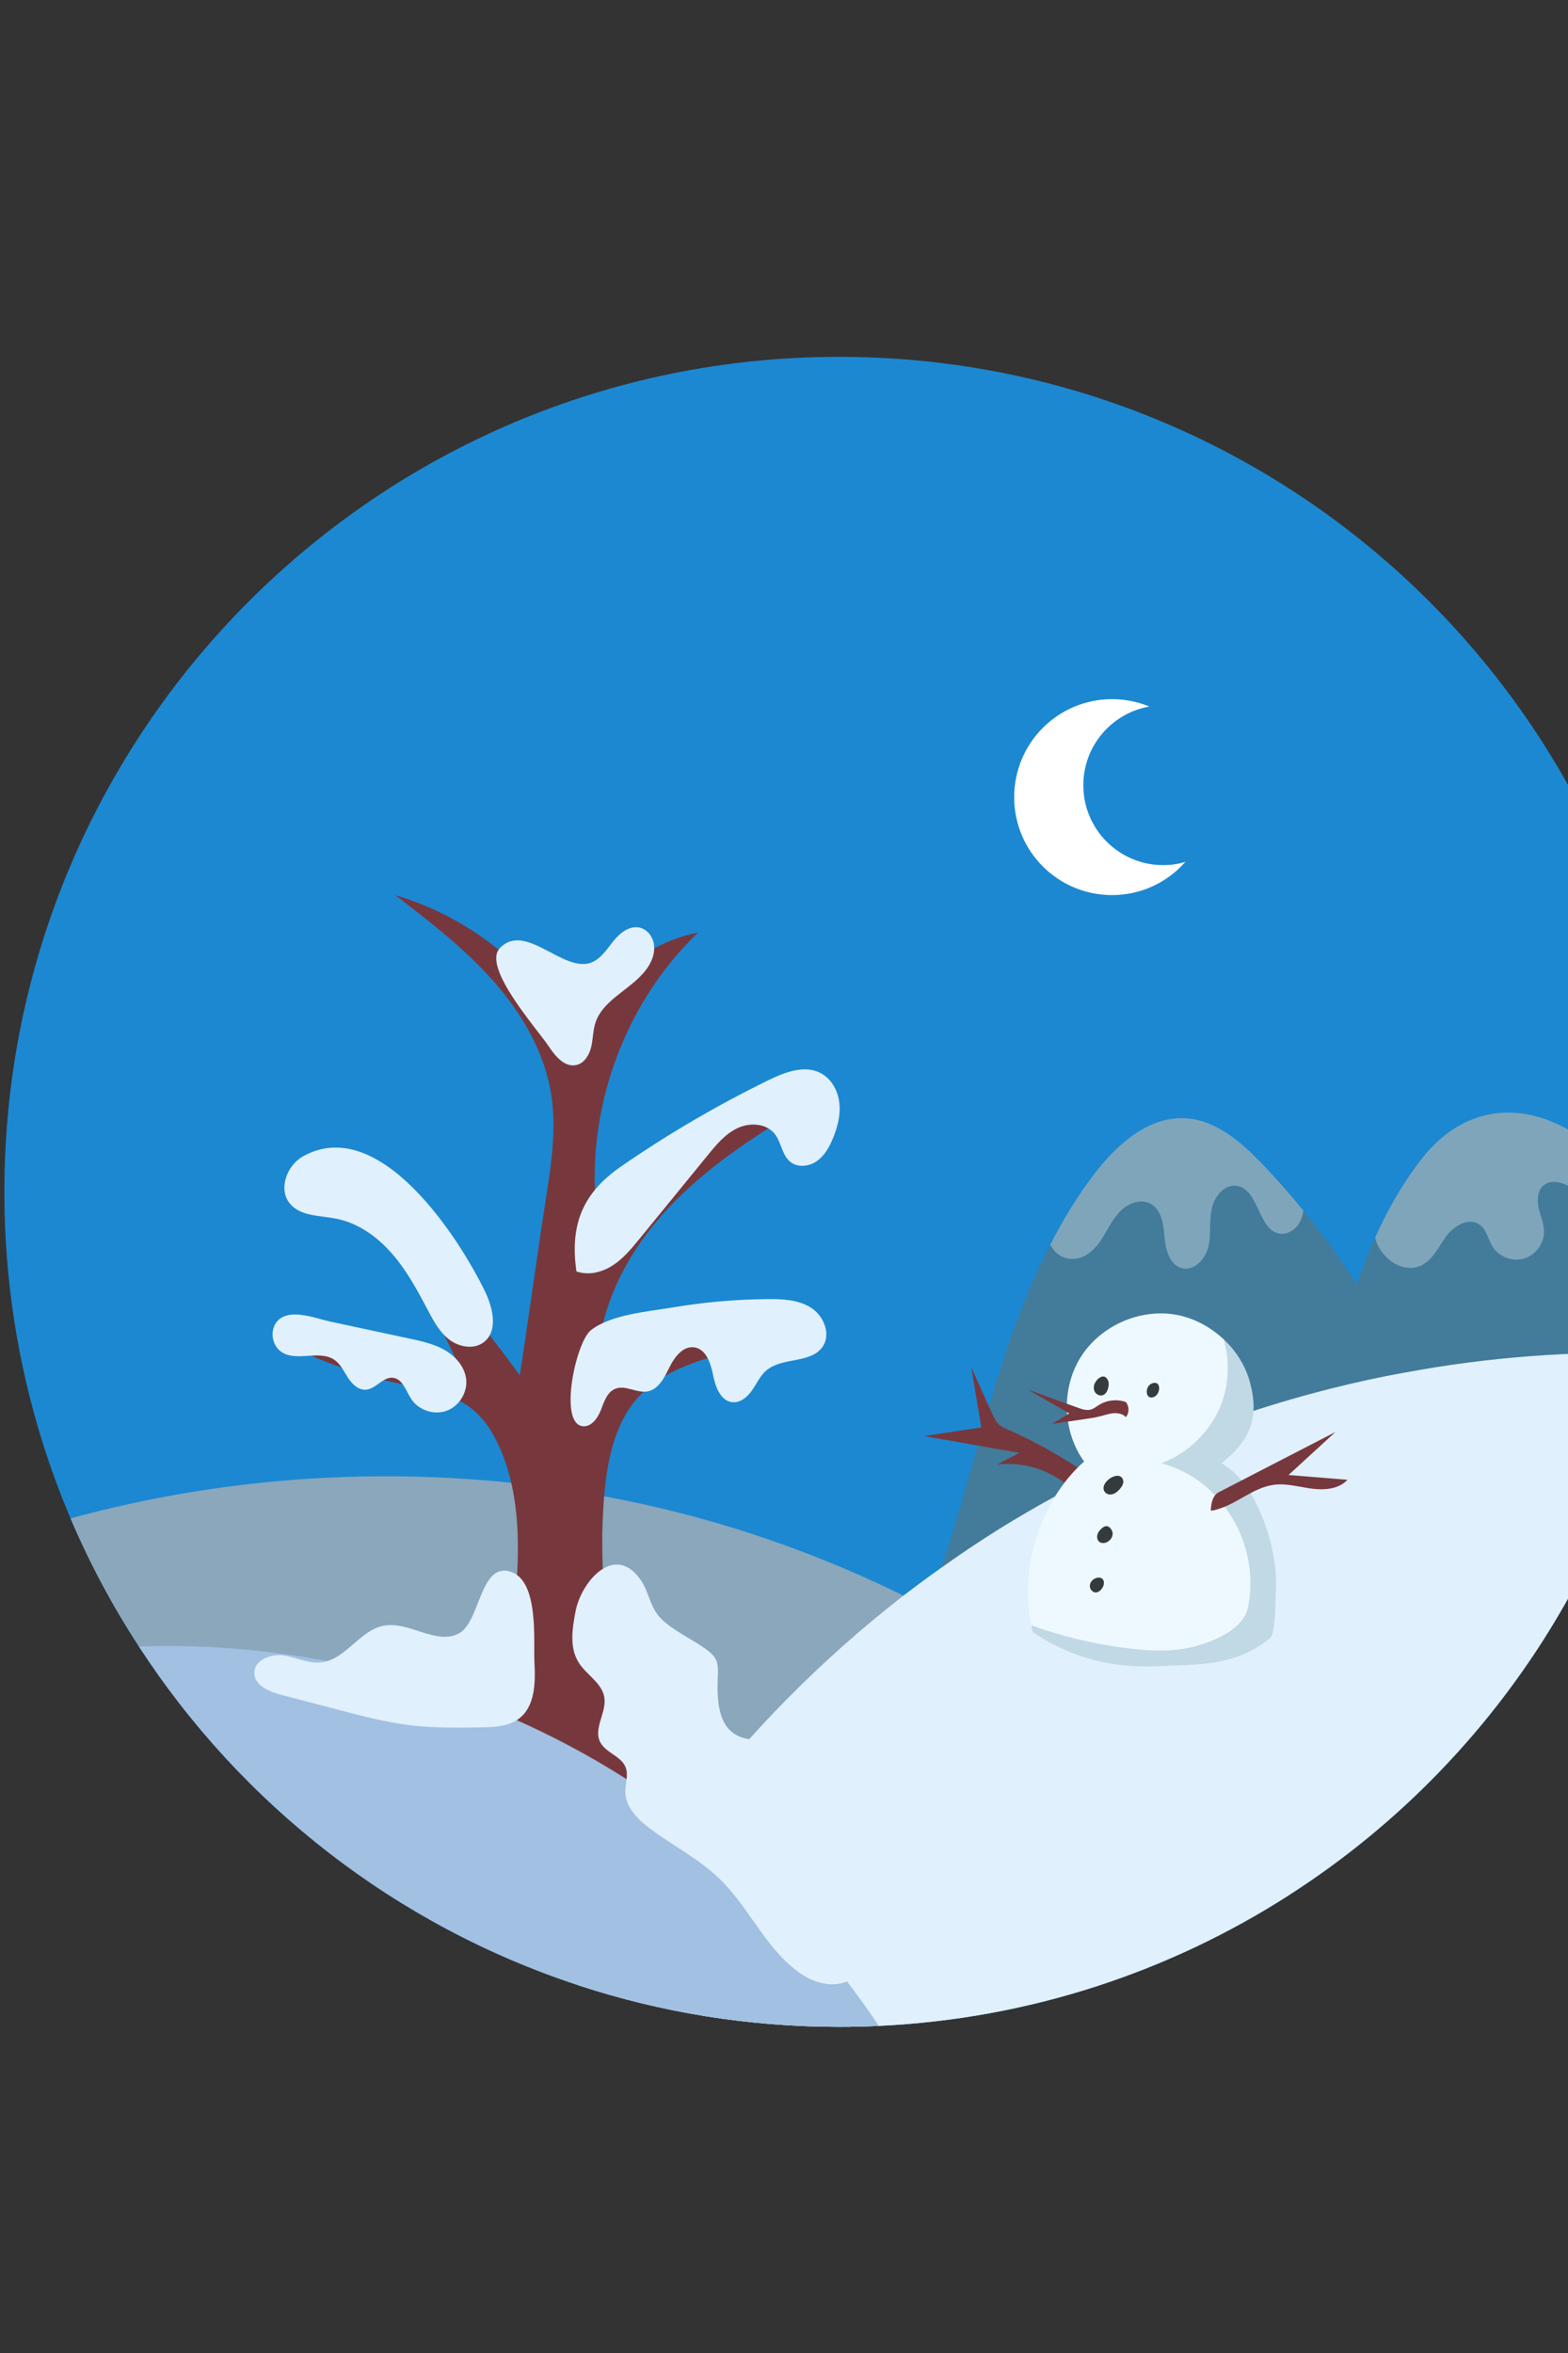 <svg xmlns="http://www.w3.org/2000/svg" xmlns:xlink="http://www.w3.org/1999/xlink" version="1.1" x="0px" y="0px" viewBox="0 0 100 150" style="enable-background:new 0 0 100 150;" xml:space="preserve">
<rect x="0" y="0" width="100" height="150" fill="#333333" stroke="none"/>
<g id="BACKGROUND">
	<rect style="fill:none;" width="100" height="150"/>
</g>
<g id="OBJECTS" transform="translate(-370, -315)">
  
	<g>
		<path style="fill:#1C88D1;" d="M476.738,390.978c0,0.77-0.02,1.53-0.05,2.29c-0.11,2.73-0.44,5.41-0.95,8.02    c-0.09,0.45-0.18,0.89-0.28,1.33c-3.1,13.9-11.63,25.75-23.26,33.2c-7.61,4.88-16.55,7.88-26.15,8.33    c-0.84,0.04-1.69,0.06-2.54,0.06c-5.79,0-11.37-0.93-16.59-2.64c-11.64-3.81-21.51-11.53-28.06-21.61    c-1.68-2.57-3.14-5.3-4.36-8.16c-2.71-6.39-4.22-13.43-4.22-20.82c0-29.4,23.83-53.23,53.23-53.23    C452.908,337.748,476.738,361.578,476.738,390.978z"/>
		<path style="fill:#8AA7BC;" d="M452.198,435.818c-7.61,4.88-16.55,7.88-26.15,8.33c-0.84,0.04-1.69,0.06-2.54,0.06    c-5.79,0-11.37-0.93-16.59-2.64c-11.64-3.81-21.51-11.53-28.06-21.61c-1.68-2.57-3.14-5.3-4.36-8.16c14.18-3.88,29.51-3.57,43.5,1    c3.29,1.08,6.51,2.39,9.62,3.92c0.51,0.24,1.02,0.5,1.52,0.76c0.51,0.26,1.02,0.54,1.53,0.82    C438.828,422.758,446.178,428.728,452.198,435.818z"/>
		<g>
			<g>
				<path style="fill:#437B9B;" d="M461.17,406.27c-2.32,0.39-4.63,0.99-6.91,1.71c-3.18,0.99-6.31,2.22-9.36,3.46      c-5.77,2.35-11.19,5.16-16.65,8.18c2.14-4.88,3.37-10.1,4.89-15.21c1.02-3.44,2.2-6.88,3.84-10.06      c0.79-1.55,1.69-3.03,2.74-4.42c1.45-1.92,3.49-3.79,5.9-3.64c1.93,0.11,3.53,1.51,4.88,2.91c0.92,0.96,1.79,1.95,2.62,2.97      c1.23,1.51,2.37,3.08,3.41,4.72C458.4,399.84,459.96,402.99,461.17,406.27z"/>
				<path style="fill:#437B9B;" d="M476.69,393.27c-0.11,2.73-0.44,5.41-0.95,8.02c-0.09,0.45-0.18,0.89-0.28,1.33      c-7.21,1.91-14.4,3.92-21.61,5.78c0.16-0.04,0.3-0.19,0.41-0.42c0.52-1.03,0.58-3.63,0.67-4.47c0.01-0.06,0.01-0.11,0.02-0.15      c0.32-2.09,0.84-4.31,1.58-6.47c0.34-1.02,0.73-2.02,1.17-2.99c0.09-0.21,0.19-0.42,0.29-0.63c0.8-1.68,1.74-3.23,2.81-4.56      c2.42-2.98,5.77-3.54,9.01-1.81c1.48,0.8,2.86,1.87,4.12,3.12C474.92,391.01,475.85,392.1,476.69,393.27z"/>
				<path style="opacity:0.32;fill:#FFFFFF;" d="M453.12,392.17c-0.03,0.25-0.1,0.5-0.22,0.73c-0.24,0.45-0.73,0.8-1.24,0.75      c-1.43-0.16-1.34-2.81-2.76-3.05c-0.79-0.14-1.46,0.67-1.62,1.46c-0.17,0.79-0.03,1.62-0.21,2.41c-0.19,0.78-0.9,1.57-1.68,1.38      c-0.79-0.2-1.05-1.16-1.12-1.96c-0.07-0.8-0.17-1.75-0.87-2.14c-0.61-0.36-1.43-0.06-1.93,0.44c-0.51,0.5-0.81,1.17-1.19,1.77      c-0.38,0.59-0.92,1.17-1.63,1.27c-0.79,0.12-1.35-0.28-1.67-0.88c0.79-1.55,1.69-3.03,2.74-4.42c1.45-1.92,3.49-3.79,5.9-3.64      c1.93,0.11,3.53,1.51,4.88,2.91C451.42,390.16,452.29,391.15,453.12,392.17z"/>
				<path style="opacity:0.32;fill:#FFFFFF;" d="M473.93,390.02c-0.24,0.96-1.23,1.76-2.21,1.54c-0.59-0.13-1.06-0.58-1.58-0.89      c-0.52-0.32-1.24-0.49-1.7-0.1c-0.4,0.34-0.42,0.94-0.31,1.45c0.12,0.5,0.34,0.99,0.34,1.51c0,0.76-0.55,1.49-1.28,1.7      c-0.73,0.22-1.58-0.1-1.99-0.74c-0.3-0.48-0.39-1.11-0.85-1.43c-0.68-0.47-1.61,0.07-2.1,0.73s-0.84,1.49-1.57,1.86      c-1.19,0.61-2.68-0.45-2.98-1.75c0.09-0.21,0.19-0.42,0.29-0.63c0.8-1.68,1.74-3.23,2.81-4.56c2.42-2.98,5.77-3.54,9.01-1.81      C471.29,387.7,472.67,388.77,473.93,390.02z"/>
			</g>
		</g>
		<path style="fill:#E0F0FC;" d="M475.738,401.288c-0.09,0.45-0.18,0.89-0.28,1.33c-3.1,13.9-11.63,25.75-23.26,33.2    c-7.61,4.88-16.55,7.88-26.15,8.33c-0.84,0.04-1.69,0.06-2.54,0.06c-5.79,0-11.37-0.93-16.59-2.64c1.91-3.71,4.15-7.27,6.67-10.61    c4.02-5.34,8.75-10.14,14.03-14.24c0.8-0.61,1.61-1.21,2.43-1.79c1.49-1.06,3.01-2.07,4.58-3.01c6.3-3.79,13.17-6.62,20.3-8.41    c1.54-0.39,3.1-0.73,4.67-1.01h0.01C464.918,401.508,470.328,401.098,475.738,401.288z"/>
		<path style="fill:#77383D;" d="M408.121,402.108c0.025-3.942,2.093-7.649,4.854-10.462c2.761-2.813,6.186-4.866,9.57-6.887    c-5.736,0.966-10.953,3.954-14.343,8.681c-1.14-6.846,1.302-14.189,6.315-18.989c-3.712,0.738-6.799,3.54-7.706,7.215    c-2.354-4.594-6.655-8.151-11.609-9.601c2.197,1.684,4.409,3.382,6.245,5.453c1.837,2.071,3.295,4.564,3.713,7.3    c0.334,2.187-0.006,4.413-0.346,6.599c-0.592,3.808-1.075,7.449-1.667,11.257c-2.503-3.492-5.327-6.754-8.424-9.732    c-1.267-1.218-2.804-2.469-4.554-2.302c2.265,1.086,4.109,2.915,5.56,4.966c1.411,1.995,2.48,4.206,3.526,6.415    c-3.445-0.334-6.891-0.668-10.336-1.002c1.792,0.835,3.663,1.484,5.581,1.962c2.689,0.67,5.287,0.656,6.839,3.283    c1.842,3.119,1.859,7.099,1.526,10.597c-0.163,1.708-0.479,3.412-0.71,5.101c-0.145,1.063-0.673,5.189-1.923,5.602    c-1.032,0.34-1.573,2.322-0.813,3.098c0.653,0.667,1.711,0.643,2.644,0.616c4.181-0.118,8.385,0.654,12.251,2.249    c-4.357-6.774-6.425-14.992-5.794-23.021c0.188-2.387,0.685-4.915,2.36-6.626c1.414-1.444,3.439-2.073,5.375-2.649    c1.889-0.563,3.777-1.125,5.666-1.688C417.124,398.069,412.158,399.125,408.121,402.108z"/>
		<path style="fill:#A1C0E2;" d="M426.048,444.148c-0.84,0.04-1.69,0.06-2.54,0.06c-5.79,0-11.37-0.93-16.59-2.64    c-11.64-3.81-21.51-11.53-28.06-21.61c9.45-0.31,18.99,1.86,27.35,6.28c2.58,1.36,5.05,2.94,7.38,4.72    C418.438,434.618,422.668,439.098,426.048,444.148z"/>
		<path style="fill:#E0F0FC;" d="M399.291,419.113c-1.441,0.803-3.186-0.78-4.809-0.479c-1.543,0.286-2.443,2.172-4.003,2.342    c-0.816,0.089-1.596-0.327-2.409-0.445c-0.812-0.118-1.858,0.299-1.851,1.12c0.007,0.791,0.938,1.19,1.703,1.391    c1.228,0.321,2.456,0.642,3.684,0.963c1.564,0.409,3.134,0.819,4.74,0.999c1.435,0.161,2.884,0.138,4.328,0.114    c0.851-0.014,1.767-0.05,2.44-0.57c1.012-0.783,1.038-2.273,0.971-3.551c-0.072-1.376,0.315-5.276-1.564-5.817    C400.617,414.63,400.62,418.374,399.291,419.113z"/>
		<path style="fill:#FFFFFF;" d="M445.6,369.94c-1.14,1.3-2.81,2.12-4.68,2.12c-3.45,0-6.24-2.79-6.24-6.24    c0-3.45,2.79-6.25,6.24-6.25c0.84,0,1.65,0.17,2.38,0.47c-2.39,0.42-4.21,2.5-4.21,5.02c0,2.81,2.28,5.09,5.09,5.09    C444.67,370.15,445.15,370.08,445.6,369.94z"/>
		<path style="fill:#E0F0FC;" d="M387.598,399.336c-0.401,0.582-0.221,1.482,0.374,1.864c0.972,0.624,2.413-0.167,3.362,0.493    c0.394,0.274,0.6,0.738,0.861,1.141c0.261,0.403,0.664,0.793,1.143,0.757c0.64-0.048,1.089-0.834,1.727-0.76    c0.621,0.072,0.825,0.846,1.171,1.366c0.47,0.707,1.447,1.029,2.246,0.739c0.798-0.29,1.341-1.163,1.248-2.008    c-0.087-0.792-0.669-1.461-1.359-1.859c-0.69-0.398-1.483-0.571-2.263-0.738c-1.678-0.36-3.356-0.719-5.034-1.079    C390.108,399.043,388.315,398.297,387.598,399.336z"/>
		<path style="fill:#E0F0FC;" d="M389.325,388.715c-1.04,0.581-1.596,2.101-0.833,3.016c0.683,0.82,1.926,0.753,2.972,0.962    c1.388,0.278,2.6,1.152,3.531,2.218c0.931,1.066,1.612,2.323,2.273,3.575c0.368,0.698,0.751,1.421,1.375,1.904    s1.563,0.657,2.196,0.184c0.949-0.709,0.605-2.198,0.086-3.263C399.242,393.859,394.183,386.003,389.325,388.715z"/>
		<path style="fill:#E0F0FC;" d="M406.761,396.047c0.761,0.282,1.636,0.061,2.318-0.381c0.681-0.442,1.206-1.082,1.72-1.711    c0.683-0.836,1.365-1.672,2.048-2.508c0.764-0.936,1.528-1.872,2.292-2.808c0.544-0.667,1.115-1.355,1.894-1.723    c0.779-0.367,1.828-0.313,2.367,0.358c0.435,0.542,0.466,1.37,1.012,1.801c0.472,0.372,1.188,0.289,1.68-0.055    s0.797-0.895,1.027-1.45c0.298-0.719,0.499-1.5,0.409-2.273c-0.09-0.773-0.508-1.537-1.199-1.894    c-1.035-0.536-2.285-0.049-3.333,0.463c-3.254,1.591-6.389,3.425-9.37,5.482C407.213,391.013,406.326,392.993,406.761,396.047z"/>
		<path style="fill:#E0F0FC;" d="M407.125,405.913c0.561,0.093,0.988-0.491,1.194-1.02c0.205-0.53,0.401-1.157,0.93-1.364    c0.645-0.253,1.359,0.294,2.042,0.173c0.714-0.127,1.088-0.894,1.406-1.545s0.867-1.37,1.584-1.265    c0.754,0.111,1.049,1.022,1.197,1.77c0.148,0.748,0.477,1.657,1.236,1.727c0.514,0.047,0.965-0.346,1.258-0.771    c0.293-0.425,0.507-0.917,0.899-1.253c1.013-0.867,2.855-0.419,3.6-1.525c0.536-0.795,0.065-1.953-0.742-2.472    c-0.807-0.518-1.821-0.561-2.78-0.553c-2.041,0.019-4.081,0.199-6.093,0.539c-1.556,0.263-3.882,0.44-5.168,1.442    C406.731,400.543,405.626,405.665,407.125,405.913z"/>
		<path style="fill:#E0F0FC;" d="M405.008,381.721c0.415,0.631,1.032,1.348,1.766,1.168c0.503-0.123,0.811-0.642,0.93-1.147    c0.119-0.504,0.109-1.036,0.267-1.529c0.514-1.605,2.529-2.212,3.407-3.651c0.255-0.418,0.407-0.92,0.321-1.402    s-0.445-0.931-0.925-1.031c-0.641-0.133-1.242,0.351-1.652,0.861c-0.41,0.51-0.779,1.109-1.384,1.359    c-1.784,0.735-4.219-2.623-5.857-0.91C400.715,376.657,404.279,380.613,405.008,381.721z"/>
		<path style="fill:#E0F0FC;" d="M406.717,417.667c-0.219,1.116-0.417,2.358,0.189,3.32c0.496,0.788,1.486,1.297,1.635,2.216    c0.155,0.954-0.696,1.959-0.276,2.83c0.339,0.704,1.354,0.905,1.636,1.634c0.192,0.498-0.033,1.052-0.022,1.586    c0.02,0.956,0.784,1.72,1.548,2.296c1.48,1.116,3.171,1.964,4.498,3.258c1.964,1.917,3.047,4.731,5.386,6.165    c1.065,0.653,2.708,0.826,3.355-0.243c0.43-0.71,0.195-1.635-0.186-2.373c-1.02-1.975-3.012-3.529-3.263-5.738    c-0.168-1.478,0.502-3.007,0.09-4.437c-0.292-1.013-1.147-1.843-2.168-2.104c-0.718-0.184-1.512-0.109-2.162-0.464    c-1.236-0.676-1.26-2.404-1.195-3.812c0.016-0.34,0.024-0.696-0.124-1.003c-0.131-0.27-0.369-0.472-0.611-0.649    c-0.903-0.659-1.974-1.111-2.798-1.876c-0.855-0.794-0.812-1.796-1.462-2.66C409.108,413.386,407.063,415.904,406.717,417.667z"/>
		<g>
			<g>
				<path style="fill:#77383D;" d="M440.491,412.108c-1.057-1.228-2.156-2.49-3.615-3.195c-1.011-0.489-2.164-0.682-3.279-0.55      c0.471-0.248,0.943-0.496,1.414-0.744c-2.025-0.357-4.051-0.714-6.076-1.071c1.216-0.184,2.432-0.368,3.648-0.552      c-0.214-1.279-0.427-2.558-0.641-3.837c0.44,0.977,0.881,1.955,1.321,2.932c0.118,0.263,0.243,0.534,0.458,0.726      c0.164,0.146,0.371,0.236,0.572,0.325c2.673,1.183,5.177,2.746,7.415,4.626C441.193,411.248,441.005,411.63,440.491,412.108z"/>
				<path style="fill:#EEF9FF;" d="M451.34,417.24c-0.03,0.42-0.01,1.94-0.37,2.22c-2.2,1.76-4.51,1.65-7.32,1.76      c-2.82,0.12-5.45-0.59-7.78-2.17c-0.04-0.15-0.07-0.29-0.1-0.44c-0.77-3.65,0.59-7.99,3.37-10.44      c-1.36-1.88-1.47-4.58-0.27-6.57c1.19-1.98,3.63-3.14,5.93-2.82c1.21,0.17,2.35,0.76,3.24,1.6c0.79,0.74,1.4,1.7,1.68,2.76      c0.6,2.24,0.01,3.71-1.82,5.14c2.03,1.13,3.14,4.35,3.41,6.5C451.41,415.6,451.39,416.42,451.34,417.24z"/>
				<g>
					<path style="fill:#353B3D;" d="M439.823,403.178c-0.085,0.177-0.092,0.397,0.01,0.565c0.102,0.168,0.323,0.264,0.507,0.196       c0.177-0.066,0.278-0.252,0.329-0.433c0.051-0.182,0.065-0.388-0.027-0.553C440.401,402.518,439.967,402.874,439.823,403.178z"/>
					<path style="fill:#353B3D;" d="M443.611,404.045c0.42-0.19,0.462-1.067-0.128-0.861       C442.97,403.364,443.033,404.306,443.611,404.045z"/>
					<path style="fill:#77383D;" d="M441.807,405.34c-0.198-0.208-0.508-0.272-0.793-0.249c-0.286,0.023-0.559,0.121-0.837,0.193       c-0.313,0.081-0.634,0.128-0.955,0.175c-0.713,0.105-1.427,0.209-2.14,0.314c0.369-0.224,0.738-0.447,1.108-0.671       c-0.881-0.505-1.762-1.011-2.642-1.516c1.069,0.386,2.138,0.772,3.208,1.158c0.259,0.094,0.538,0.188,0.804,0.116       c0.193-0.053,0.35-0.186,0.52-0.292c0.507-0.318,1.16-0.39,1.724-0.191C442.022,404.658,442.033,405.062,441.807,405.34z"/>
					<g>
						<path style="fill:#353B3D;" d="M440.446,410.093c0.065,0.098,0.177,0.159,0.293,0.175c0.116,0.015,0.236-0.012,0.34-0.065        c0.133-0.067,0.243-0.171,0.341-0.283c0.143-0.163,0.271-0.383,0.2-0.588C441.382,408.644,440.066,409.517,440.446,410.093z"/>
						<path style="fill:#353B3D;" d="M440.035,412.712c-0.1,0.187-0.092,0.45,0.076,0.579c0.134,0.103,0.329,0.091,0.482,0.019        c0.206-0.097,0.365-0.308,0.367-0.536c0.002-0.201-0.168-0.471-0.389-0.485C440.362,412.277,440.125,412.545,440.035,412.712z        "/>
						<path style="fill:#353B3D;" d="M439.504,416.1c-0.005,0.214,0.18,0.427,0.394,0.415c0.134-0.008,0.252-0.094,0.339-0.197        c0.082-0.096,0.145-0.212,0.159-0.337C440.477,415.312,439.516,415.533,439.504,416.1z"/>
					</g>
				</g>
				<path style="opacity:0.26;fill:#437B9B;" d="M451.34,417.24c-0.03,0.42-0.01,1.94-0.37,2.22c-2.2,1.76-4.51,1.65-7.32,1.76      c-2.82,0.12-5.45-0.59-7.78-2.17c-0.04-0.15-0.07-0.29-0.1-0.44c1.99,0.72,4.08,1.21,6.18,1.47c1.4,0.17,2.83,0.24,4.19-0.11      c1.36-0.35,3.19-1.15,3.46-2.53c0.38-1.95,0-4.05-1.06-5.75c-1.05-1.69-2.55-2.89-4.48-3.41c1.76-0.65,3.21-2.1,3.86-3.86      c0.47-1.29,0.5-2.73,0.12-4.04c0.79,0.74,1.4,1.7,1.68,2.76c0.6,2.24,0.01,3.71-1.82,5.14c2.03,1.13,3.14,4.35,3.41,6.5      C451.41,415.6,451.39,416.42,451.34,417.24z"/>
				<path style="fill:#77383D;" d="M447.479,411.26c1.341-0.316,2.416-1.439,3.783-1.609c0.804-0.1,1.605,0.145,2.408,0.249      c0.803,0.104,1.716,0.028,2.267-0.565c-1.253-0.102-2.507-0.204-3.76-0.306c0.996-0.913,1.993-1.826,2.989-2.74      c-1.163,0.6-2.327,1.2-3.49,1.8c-1.314,0.677-2.628,1.355-3.942,2.033c-0.409,0.211-0.499,0.733-0.516,1.192      C447.194,411.286,447.504,411.288,447.479,411.26z"/>
			</g>
		</g>
	</g>
	
	
	
	
	
	
	
	
	
	
	
</g>

</svg>